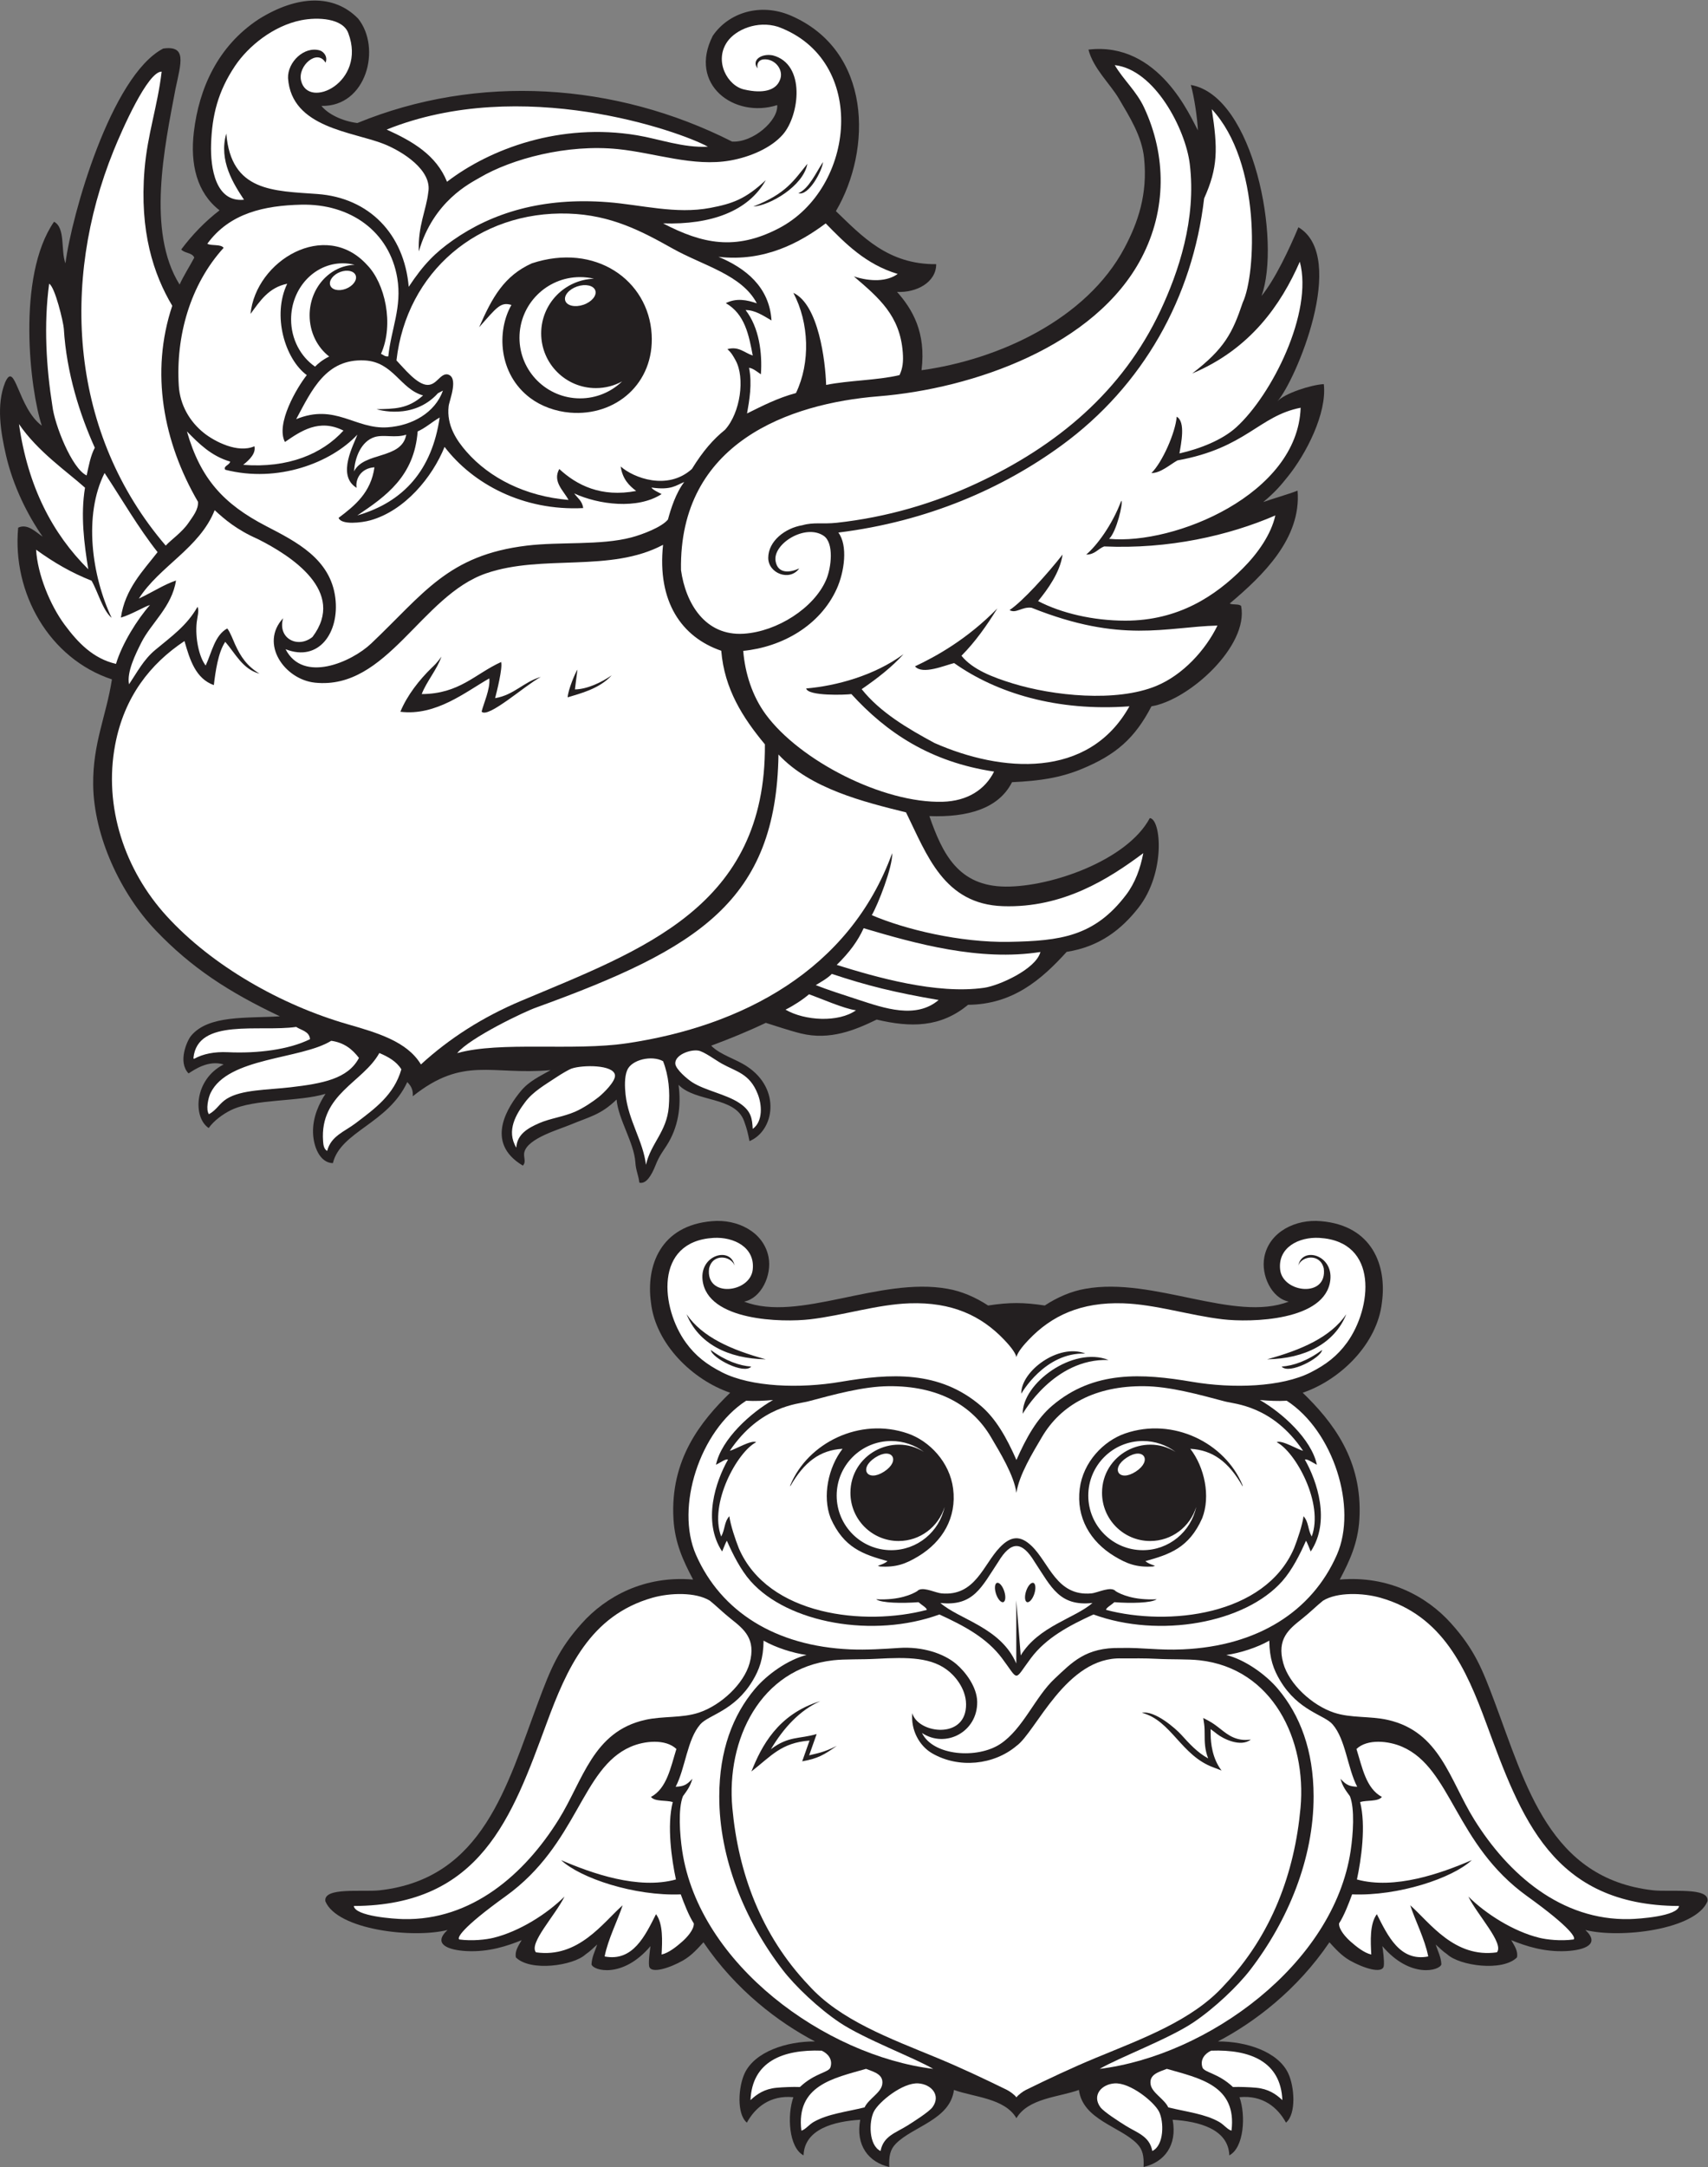 <?xml version="1.0" encoding="UTF-8" standalone="no"?>
<svg
   xmlns:dc="http://purl.org/dc/elements/1.1/"
   xmlns:cc="http://creativecommons.org/ns#"
   xmlns:rdf="http://www.w3.org/1999/02/22-rdf-syntax-ns#"
   xmlns:svg="http://www.w3.org/2000/svg"
   xmlns="http://www.w3.org/2000/svg"
   viewBox="0 0 752.053 953.6"
   height="953.6"
   width="752.053"
   xml:space="preserve"
   id="svg2"
   version="1.1"><rect x="0" y="0" width="752.053" height="953.6" fill="#808080" stroke="none"/><defs
     id="defs6" /><g
     transform="matrix(1.333,0,0,-1.333,0,953.6)"
     id="g10"><g
       transform="scale(0.1)"
       id="g12"><path
         id="path14"
         style="fill:#231f20;fill-opacity:1;fill-rule:evenodd;stroke:none"
         d="m 16.91,5891.21 c 33.227,76.08 41.734,-84.25 121.192,-142.74 -38.871,116.47 -84.54,492.74 40.394,673.27 38.43,-19.91 21.606,-95.09 37.699,-137.34 19.91,156.79 150.477,619.64 322.946,709.16 78.593,10.87 58.906,-46.41 40.621,-132.85 -36.028,-189.95 -96.164,-471.37 13.465,-646.33 14.414,31.36 32.535,59.03 48.476,88.86 -6.387,16.96 -32.461,14.22 -43.09,26.93 36.547,48.74 78.438,92.13 126.578,129.27 -75.55,58.49 -97.281,153.24 -84.898,258.23 16.957,143.87 78.77,283.29 213.535,372.28 129.332,81.03 250.082,83.61 329.182,2.37 77.81,-97.24 27.3,-291.61 -121.19,-288.16 21.27,-26.74 68.05,-50.14 118.5,-56.56 397.78,163.4 851.98,134.23 1237.76,-61.13 69.31,-4.31 153.37,69.56 149.18,120.38 -140.88,-45.22 -295.26,67.23 -212.76,228.91 52.95,77.27 157.2,108.7 255.84,67.34 270.01,-115.2 270.53,-442.57 150.81,-646.35 85.31,-81.76 171.62,-176.58 331.26,-175.05 0.07,-60.34 -65.81,-94.89 -129.27,-91.56 50.11,-56.57 96.58,-133.28 80.8,-258.54 253.65,34.87 544.95,167.42 670.56,403.96 44.28,83.33 76.86,176.98 64.64,296.24 -7.42,72.53 -47.55,135.49 -83.48,196.6 -28.55,48.53 -84.24,99.09 -100.34,161.58 233.64,27.66 338.15,-224.89 361.57,-266.62 -1.82,40.07 -12,110.25 -23.42,150 208.91,-36.66 298.49,-518.82 233.47,-696.69 45.1,55.45 92.34,155.94 121.92,226.9 164.9,-98.19 -10.34,-508.9 -69.68,-574.96 23.55,26.55 111.55,54.86 153.57,57.13 11.17,-96.64 -59.3,-231.81 -119.25,-305.79 -20.22,-24.96 -38.47,-48.43 -80.98,-83.65 24.8,9.12 82.78,25.69 113.54,37.7 13.08,-157.58 -114.72,-280.37 -224.15,-372.62 10.09,-5.17 30.23,-0.31 37.71,-8.08 25.74,-131.09 -170.67,-310.39 -296.24,-331.25 -54.94,-106.09 -118.11,-160.83 -231.6,-207.37 -69.18,-28.36 -136.4,-38.89 -228.92,-43.09 -44.36,-87.67 -147.11,-116.59 -272.98,-111.96 43.23,-124.35 95.58,-231.49 251.44,-232.74 151.62,-1.24 402.54,87.22 476.68,226.22 37.42,-3.44 53,-180.59 -37.71,-296.25 -55.02,-70.18 -127.16,-128.31 -236.99,-145.43 -83.65,-92.17 -178.05,-173.46 -325.76,-174.77 -90.6,-75.14 -189.36,-75.52 -301.73,-48.75 -70.21,-34.11 -153.95,-69.53 -250.46,-45.78 -38.85,9.55 -82.6,24.69 -115.8,35 -60.19,-28.73 -119.19,-52.57 -180.43,-75.4 30.82,-30.99 78.83,-42.47 117.99,-68.23 114.19,-75.09 90.15,-212.8 8.58,-246.86 -6.19,29.71 -7.33,36.67 -17.76,65.94 -29.38,82.46 -160.45,61.85 -216.54,119.88 9.4,-70.72 -0.5,-140.72 -40.4,-201.98 -11.42,-17.56 -24.03,-34.09 -35.01,-61.94 -13.94,-35.4 -31.49,-64.38 -54.04,-59.09 -3.47,27.08 -11.45,39.43 -13.22,66.92 -4.18,65 -56.59,142.42 -62.01,207.61 -52.44,-50.87 -88.99,-56.56 -153.5,-83.48 -38.23,-15.95 -137.96,-44.09 -150.81,-88.87 -5.1,-17.77 7.37,-32.96 -5.38,-45.78 -130.65,77.69 -45.28,199.01 -6.98,245.6 27.6,33.57 63.62,49.44 98.53,69.49 -195.95,-17.28 -286.77,47.65 -455.12,-86.18 1.07,16.43 -1.93,30.84 -18.24,46.76 -63.4,-137.26 -219.9,-162.43 -245.69,-267.59 -43.85,1.21 -64.15,55.75 -65.54,100.16 -1.67,53.61 22.32,100.68 41.31,128.75 -88.009,-26.98 -234.895,-15.89 -312.399,-53.86 -26.614,-13.04 -56.641,-35.07 -73.59,-59.09 -52.332,34.67 -49.125,159.47 49.355,209.9 -51.297,15.42 -97.816,-18.26 -115.808,-29.62 -36.114,37.08 -5.606,107.26 8.086,123.88 57.507,69.76 184.578,57.72 293.543,64.63 -171.231,81.09 -292.606,160.92 -409.344,282.78 -116.738,121.83 -205.582,312.02 -207.375,482.06 -1.445,136.94 43.047,225.86 61.937,347.4 -207.5,68.72 -329.816,285.68 -309.695,500.91 31.617,15.03 59.828,-16.39 80.793,-29.62 -49.234,70.44 -97.609,166.44 -121.188,269.31 -17.207,75.01 -32.539,165.9 -2.695,239.69 v 0" /><path
         id="path16"
         style="fill:#ffffff;fill-opacity:1;fill-rule:evenodd;stroke:none"
         d="m 609.387,5037.5 c 17.82,-62.97 37.398,-124.19 96.945,-145.42 5.309,44.15 14.25,108.65 37.711,142.81 32.695,-37.32 57.5,-90.7 113.105,-105.12 -41.507,25.56 -62.046,55.78 -80.793,96.96 -5.296,11.61 -16,40.48 -25.675,52.39 -41.344,-22.39 -51.032,-78.92 -71.278,-122.41 -21.984,27.98 -35.297,91.61 -29.617,142.72 2.09,18.86 8.75,38.47 2.692,51.18 -34.989,-62.24 -86.77,-98.34 -140.043,-142.74 -38.231,-31.84 -59.524,-73.51 -86.184,-113.11 -8.187,40.14 21.719,100.16 40.398,137.35 33.118,65.97 101.055,117.7 114.743,205.33 -41.821,-14.73 -69.286,-34.04 -122.817,-59.9 67.992,107.05 200.817,166.68 250.551,291.99 32.281,-29.74 72.238,-64.43 142.637,-95.39 109.222,-54.75 293.728,-173 180.428,-323.18 -49.268,-39.5 -116.413,-4.11 -96.936,61.94 -78.422,-84.4 4.906,-202.26 105.026,-212.75 238.93,-25.05 350.62,287.05 565.54,360.87 186.55,64.11 409.94,1.2 584.41,94.26 -19.93,-187.55 61.01,-304.85 192.21,-349.83 10.31,-125.7 70.54,-220.41 144.17,-308.92 3.93,-537.19 -405.71,-678.43 -804.98,-846.68 -127.84,-53.87 -237.36,-124.14 -331.25,-210.06 -45.99,76.56 -145.63,104.85 -243.67,133.21 -216.351,62.56 -445.065,190.77 -596.573,356.93 -137.543,150.83 -208.684,359.78 -169.664,565.54 29.886,157.63 115.648,266.91 228.914,342.03 z M 2499.93,6152.43 c -32.06,10.98 -66.89,18.54 -102.39,0.62 63.18,-36.34 76.23,-106.04 88.92,-172.97 -27.47,8.88 -45.86,31.5 -83.81,21.1 13.56,-11.81 19.89,-23.85 27.25,-37.26 31.32,-56.99 16.36,-171.74 -35,-228.92 -38.96,-31.44 -72.57,-69.64 -109.49,-129.49 -80.7,-72.6 -193.32,-29.03 -235.22,8.3 6.26,-41.98 27.94,-63.08 51.16,-80.79 -115.58,-21.98 -196.31,18.91 -253.97,72.49 -23.4,-41.82 15.15,-72.42 30.45,-102.11 -142.62,11.93 -260.95,72.58 -336.64,158.89 -31.71,36.17 -66.93,86.64 -59.25,150.82 2.27,19 35.72,98.21 -5.38,105.02 -23.52,1.04 -34.7,-35.65 -64.63,-35.01 -34.64,0.75 -78.14,55.69 -102.34,80.8 33.01,291.9 270.14,494.38 568.24,484.75 141.27,-4.57 242.27,-58.36 344.71,-115.8 100.04,-56.1 228.1,-85.95 277.39,-180.44 z m -748.68,-312.4 c 36.57,-27.49 83.94,-44.5 131.96,-48.48 150.52,-12.43 278.79,96.18 269.31,258.54 -10.45,178.83 -186.07,303.51 -395.88,234.31 -91.23,-41.26 -130.75,-111.92 -174,-211.09 58.26,66.03 71.12,84.69 106.67,73.74 -48.94,-85.51 -43.69,-227.57 61.94,-307.02 z M 738.656,6335.56 c -9.336,13.11 -39.144,5.74 -53.867,13.47 74.621,102.91 191.82,126.17 309.691,129.03 162.54,4.01 292.16,-88.52 317.79,-242.14 16.11,-96.45 -20.42,-168.6 -29.61,-258.54 -12.23,-1.44 -16.13,5.41 -24.24,8.08 44.25,98.41 12.87,233.72 -45.79,293.55 -138.61,152.6 -367.989,14.01 -385.107,-161.59 31.153,42.46 59.926,87.3 121.188,99.65 -50.383,-104.52 -7.5,-248.42 64.639,-301.64 -31.971,-40.13 -103.541,-160.7 -72.151,-220.77 52.711,36.16 112.981,78.01 193.341,37.66 -69.7,-76.68 -182.192,-124.78 -331.255,-113.12 22.422,17.8 42.492,38.86 37.153,61.36 -54.563,-24.13 -130.934,15.23 -166.778,43.75 -47.015,37.42 -79.195,92.52 -83.129,156.12 -10.078,162.86 37.184,333.13 148.125,455.13 z M 1425.39,4948.63 c -39.85,-38.84 -80.42,-89.84 -102.91,-144.54 118.25,-14.69 216.02,66.09 293.77,110.1 3.87,-34.39 -19.69,-84.98 -25.42,-109.78 21.81,-22.99 141.19,85.21 195.43,114.59 -57.06,-16.55 -87.81,-59.41 -150.81,-70.02 5.22,19.93 25.37,99.71 19.85,119.32 -86.44,-39.25 -137.24,-105.16 -262.23,-105.86 14.78,39.99 51.58,82.42 64.95,123.81 -14.31,-21.07 -25.08,-30.27 -32.63,-37.62 z m 449.74,-96.96 c 39.97,12.62 103.41,26.9 145.43,72.72 -32.31,-22.46 -80.68,-46.04 -121.5,-46.52 1.84,16.74 5.42,41.05 8.39,65.37 -5.96,-7.55 -31.2,-66.42 -32.32,-91.57 v 0" /><path
         id="path18"
         style="fill:#ffffff;fill-opacity:1;fill-rule:evenodd;stroke:none"
         d="m 1024.12,3723.28 c -69.015,-34.49 -172.905,-47.74 -272.003,-43.09 -43.894,2.06 -81.597,-5.62 -110.414,-21.55 -2.293,-0.49 -2.543,1.05 -2.695,2.69 13.262,132.87 219.644,84.94 339.332,102.34 17.234,-11.49 43.28,-14.18 45.78,-40.39 z m 1462.34,-296.25 c -2.26,32.31 -3.25,59.11 -46.12,86.63 -44,28.27 -110.58,39.99 -153.17,66.88 -15.96,10.08 -55.48,43.15 -56.55,61.94 -1.61,28.34 47.63,47.07 75.4,43.09 19.16,-2.74 57.9,-31.84 78.11,-43.09 48.14,-26.8 91.94,-32.49 118.49,-99.64 14.34,-34.83 18.22,-90.93 -16.16,-115.81 z m -296.24,223.53 c 19.04,-48.85 22.97,-100.7 18.86,-150.81 -6.78,-82.57 -59.04,-119.63 -75.41,-191.21 -9.22,77.92 -58,146.34 -67.33,231.61 -2.67,24.43 -4.05,58.56 5.39,80.79 14.89,35.06 81.61,49.97 118.49,29.62 z m -484.76,-285.47 c -34.28,56.55 0.11,111.54 29.63,150.82 26.07,34.69 65.48,56.78 104.41,82.67 15.01,9.98 39.71,24.56 49.1,27.74 35.86,12.15 137.58,13.23 142.73,-21.54 2.99,-20.26 -37.86,-59.96 -53.86,-72.71 -18.01,-14.36 -49.43,-35.96 -78.1,-48.48 -37.64,-16.42 -83,-22.11 -118.49,-37.7 -36.72,-16.12 -73.08,-36.34 -75.42,-80.8 z m -452.43,312.41 c 29.64,-12.56 56.71,-27.68 72.71,-53.87 -24.21,-84.58 -87.36,-129.46 -150.81,-177.74 -37.07,-28.21 -81.36,-41.91 -94.25,-91.57 -11.36,6.41 -12.62,20.81 -13.47,32.32 -11.52,155.68 132.33,193.8 185.82,290.86 z m -67.33,-16.16 c -36.23,-69.39 -120.89,-84.61 -226.22,-96.95 -76.05,-8.92 -161.199,-7.42 -210.05,-37.71 -25.028,-15.51 -32.715,-36.44 -59.254,-51.17 -10.93,14.7 -2.379,54 5.387,70.02 57.605,118.81 297.48,110.12 398.577,172.36 43.26,-6.11 70.19,-28.56 91.56,-56.55 v 0" /><path
         id="path20"
         style="fill:#ffffff;fill-opacity:1;fill-rule:evenodd;stroke:none"
         d="m 1075.29,6946.89 c 8.48,20.2 -6.99,36.96 -18.85,40.4 -51.69,15 -106.889,-38.6 -105.03,-91.57 11.485,-165.24 214.7,-176.26 317.69,-217.68 59.71,-24.02 159.16,-85.78 145.51,-159.35 -6.69,-58.85 -34.59,-110.87 -31.16,-194.99 48.35,166.82 170.09,225.34 200.83,243.46 105.43,62.19 288.77,111.64 457.82,94.26 121.86,-12.53 247.98,-59.08 370.01,-37.53 65.23,11.52 134.94,41.12 174,86.01 54.55,62.71 76.52,232.52 -33.6,261.12 -38.84,7.26 -71.54,-17.32 -49.89,-42.99 -4.19,15.37 4.17,28.16 18.85,29.64 38.45,4.06 70.34,-36.22 53.86,-70.03 -13.51,-32.3 -55.22,-43.51 -115.8,-29.63 -55.82,11.11 -102.65,94.12 -56.56,158.9 27.51,38.66 97.91,69.98 166.98,48.47 297.84,-109.12 257.05,-533.47 1.87,-665.67 -142.72,-73.94 -251.57,-51.04 -381.59,16.64 157.41,-5 281.71,39.66 339.32,142.74 -66.76,-62.32 -109.14,-77.47 -183.13,-91.57 -114.23,-21.77 -228.16,10.29 -339.33,18.86 -215.75,16.63 -381.86,-35.33 -510.81,-125.55 -57.59,-40.29 -96.82,-79.06 -146.2,-153.9 -14.89,173.64 -130.06,293.89 -301.72,306.37 -145.407,10.58 -285.094,7.26 -300.856,199.57 -25.949,-89.57 24.816,-167.48 58.476,-218.42 -93.343,-9.52 -111.324,103.32 -108.73,183.46 3.07,95.09 22.785,174.21 79.105,258.2 43.415,64.76 125.864,132.3 218.137,150.82 54.958,11.02 138.358,7 156.198,-43.09 60.67,-162.23 -133.28,-253.61 -156.198,-156.2 -11.539,49.04 53.808,106.22 80.798,59.25 z m 1591.6,-333.94 c -44.94,-54.98 -69.69,-98.58 -178.84,-141.06 54.39,3.17 165.47,67.3 178.84,141.06 z m 51.73,5.97 c -22.54,-33.34 -46.1,-87.86 -81.35,-102.92 33.64,-10.24 78.51,73.58 81.35,102.92 v 0" /><path
         id="path22"
         style="fill:#ffffff;fill-opacity:1;fill-rule:evenodd;stroke:none"
         d="m 978.336,5770.02 c 51.394,95.43 98.094,200.39 226.214,193.9 94.93,-4.81 117.76,-94.95 192.92,-115.54 -50.41,-45.47 -95.4,-44 -153.42,-45.52 0.3,-0.12 119.98,-38.65 202.76,52.98 5.36,2.73 10.71,5.7 16.28,8.43 -25.9,-72.77 -101.64,-115.81 -183.13,-121.18 -106.78,-7.04 -171.86,79.88 -301.624,26.93 z m 201.984,-317.79 c 95.22,63.67 188.06,129.73 199.29,277.39 27.36,12.13 47.49,31.51 72.71,45.78 -25.44,-172.95 -118.27,-278.51 -272,-323.17 v 0" /><path
         id="path24"
         style="fill:#ffffff;fill-opacity:1;fill-rule:evenodd;stroke:none"
         d="m 1169.55,5597.66 c 2.5,45.64 23.29,98.88 67.33,113.11 29.55,9.56 69.69,-3.89 105.02,8.08 -14.94,-82.92 -140.05,-55.65 -172.35,-121.19 v 0" /><path
         id="path26"
         style="fill:#ffffff;fill-opacity:1;fill-rule:evenodd;stroke:none"
         d="m 1510.14,3677.08 c 41.02,50.51 224.85,138.62 262.65,151.22 533.44,193.55 791.35,350.47 798.66,834.7 105.28,-113.28 282.91,-156.77 421.32,-191.05 68.96,-139.96 124.54,-303.32 320.47,-309.7 198.26,-6.45 349.49,90.2 463.22,175.05 -9.72,-50.82 -26.99,-98.32 -56.57,-137.35 -104.73,-138.16 -217.95,-152.43 -386.62,-155.47 -162.57,-2.92 -345.02,41.54 -453.61,88.15 20.47,34.55 69.68,160.5 67.33,204.67 -141.1,-387.91 -497.98,-571.44 -875.26,-627.5 -179.7,-26.69 -418.21,7.43 -561.59,-32.72 z m -232.87,3048.97 c 445.45,179.12 967.27,-5.02 1061.07,-56.55 -81.86,-4.27 -160.25,25.35 -234.3,37.71 -251.78,42.01 -484.17,-43.5 -627.48,-153.5 -35.5,88.38 -114.04,133.7 -199.29,172.34 z M 1177.96,5543.4 c -4.82,26.33 12.39,64.87 58.92,67.73 -11.81,-83.36 -64.18,-126.15 -118.5,-166.99 9.03,-24.23 76.7,-16 105.02,-8.07 113.9,31.87 204.73,142.4 245.08,242.39 93.33,-122 259.24,-211.89 457.82,-201.98 -2.69,23.33 -18.82,33.24 -29.62,48.46 80.17,-37.08 208.77,-53.98 288.71,-2.23 -9.16,5.04 -30.19,14.36 -33.61,21.6 65.91,-9.51 81.38,7.48 108.46,18.34 -28.28,-36.83 -44.88,-90.38 -53.86,-123.88 -19.86,-24.75 -83.06,-49.25 -121.18,-59.25 -101.74,-26.7 -234.74,-13.67 -344.73,-26.93 -261.16,-31.5 -340.39,-158.22 -514.36,-323.18 -64.41,-61.03 -224.78,-132.23 -282.786,-18.85 110.556,-43.55 178.526,56.18 164.286,169.67 -16.19,128.95 -129.305,185.32 -228.919,237 -139.527,72.37 -216.636,155.89 -261.23,312.39 39.957,-40.84 80.316,-81.28 142.738,-99.64 -1.699,-11.79 -23.695,-14.57 -16.156,-26.94 173.27,-44.42 349.437,22.77 436.277,115.81 -9.8,-29.68 -70.35,-134.46 -2.36,-175.45 z m 1195.39,762.54 c 152.69,-17.6 270.05,47.71 354.09,110.37 64.27,-65.82 132.18,-135.2 237.77,-166.87 -34.96,-25.59 -89.91,-26.04 -144.8,-8.14 83.83,-71.57 152.3,-129.9 161.58,-250.45 2.4,-31.21 -0.19,-53.29 -10.77,-75.42 -74.13,-17.42 -166.06,-17.05 -242.38,-32.31 -2.36,77.64 -24.73,265.33 -108.2,303.84 52.37,-99.3 56.66,-230.42 8.56,-330.76 -60.28,-16.03 -110.51,-42.11 -161.59,-67.33 7.59,42.43 17.44,98.12 6.61,150.62 12.48,-0.99 26.47,-12.8 39.17,-21.36 5.01,70.6 -5.86,154.64 -50.59,212.06 30.66,0.14 57.08,-17.64 85.6,-34.31 -6.94,110.72 -85.69,172.79 -175.05,210.06 z m 395.88,-910.26 c 296.34,36.66 544.87,147.15 737.92,288.15 268.63,196.27 432.09,487.67 470.27,814.83 45.83,102.09 45.56,163.53 25.26,294.72 163.6,-175.49 146.94,-544.18 102.32,-638.25 -33.82,-100.74 -60.56,-152.74 -166.97,-234.31 192.89,80.94 293.69,227.98 355.49,368.95 44.75,-167.94 -92.97,-440.54 -210.06,-546.68 -46.08,-41.8 -119.54,-70.87 -187.51,-86.19 5.16,32.48 21.21,104.31 -9.09,121.2 -4.17,-52.6 -47.82,-151.19 -83.48,-185.83 29.18,-1.13 62.03,28.29 85.78,41.52 227.77,41.14 268.51,146.99 407.05,173.92 -9.42,-285.6 -416.56,-453.31 -632.67,-432.76 24.42,22.57 47.69,121.1 40.2,125.75 -30.71,-81.81 -81.92,-149.2 -115.81,-177.74 28.86,-0.12 38.5,18.96 59.25,26.93 212.66,-9.5 411.62,35.74 565.55,102.34 -14.04,-62.61 -57.68,-125.01 -107.73,-175.05 -89.79,-89.79 -211.13,-172.36 -387.79,-172.36 -106.75,0.01 -211.55,24.75 -288.16,64.64 31.09,37.88 72.47,94.44 80.79,153.5 -50.72,-64.72 -133.02,-155.6 -175.05,-183.12 20.67,-12.9 40.89,11.69 72.65,7.58 297.37,-118.88 442.33,-63.26 614.08,-58.76 -39.56,-81.25 -114.32,-163 -201.98,-199.28 -132.39,-54.81 -341.4,-32.65 -473.98,8.08 -65.84,20.22 -132.89,45.78 -169.67,91.56 45.66,45.91 83.5,99.64 118.5,156.2 -100.78,-102.9 -203.75,-159.06 -272,-191.21 24.49,-28.91 98.1,3.22 129.26,10.78 139.89,-98.98 339.67,-160.43 579.03,-142.74 -135.27,-242 -423.62,-218.18 -643.66,-121.18 -89.29,48.05 -179.82,101.39 -240.75,177.83 54.04,37.15 100.54,73.82 138.42,115.7 -97.29,-71.55 -223.39,-105 -321.68,-113.43 5.7,-25.74 129.83,-21.3 149.31,-18.53 115.62,-126.76 260.45,-224.3 471.31,-255.84 -29.95,-59.94 -88.36,-97.32 -169.67,-99.64 -196.27,-5.59 -471.83,135.3 -584.41,288.16 -44.75,60.76 -68.56,136.34 -74.56,209.95 127.84,12.63 253.66,82.96 308.86,204.78 25.31,55.89 37.55,143.03 5.38,185.83 z m 912.96,1543.13 c 132.38,-14.94 233.68,-211.78 247.76,-325.86 22.6,-182.81 -37.7,-358.77 -96.94,-484.76 -125.26,-266.34 -341.29,-446.74 -608.65,-570.93 -139.73,-64.9 -292.84,-110.85 -460.51,-129.27 -46.06,-5.06 -76.5,2.61 -113.11,-8.07 -57.91,-9.46 -112.99,-52.81 -113.11,-107.73 -0.11,-51.18 70.7,-78.74 102.33,-35.01 -29.89,-13.75 -70.62,-19.13 -78.09,24.24 -9.83,57.1 98.36,124.47 158.89,83.49 34.55,-23.41 25.62,-104.66 8.08,-145.43 -39.89,-92.73 -161.5,-170.64 -272,-177.75 -128.14,-8.23 -192.26,101.2 -207.37,210.07 -7.17,421.53 358.91,550.09 651.73,573.63 312.8,25.07 717.37,165.61 869.86,457.81 82.27,157.62 82.39,336.29 8.08,495.53 -25.25,54.11 -67.85,90.98 -96.95,140.04 z M 533.977,6917.27 c -13.68,-115.77 -46.743,-205.36 -56.555,-323.17 -17,-204.26 29.691,-345.86 91.566,-449.75 -73.558,-219.89 -29.371,-450.8 84.95,-647.05 2.046,-25.35 -16.75,-48.28 -31.09,-69.31 -21.715,-31.84 -57.012,-55.43 -75.403,-75.4 -315.847,368.43 -348.234,868.88 -172.355,1303.44 28.363,70.11 113.207,262.47 158.887,261.24 z m -371.641,-700.2 c 19.48,-10.08 47.277,-128.18 48.477,-148.12 8.835,-147.25 53.496,-285.18 102.335,-393.19 -13.734,-25.77 -19.933,-59.06 -26.933,-91.56 -49.277,22.87 -106.047,168.43 -113.106,228.91 -20.222,126.93 -29.062,269.25 -10.773,403.96 z m -43.098,-877.95 c 59.532,-42.98 116.703,-76.08 183.129,-102.33 20.602,-35.07 36.254,-97.09 66.328,-122.66 -65.566,138.75 -93.441,338.9 -23.23,478.14 57.855,-87.57 110.867,-179.98 175.055,-261.23 -47.438,-61.19 -107.493,-121.17 -121.196,-216.09 35.012,10.06 78.645,36.89 96.074,41.53 -42.035,-47.39 -92.394,-128.05 -112.234,-194.39 -75.98,17.57 -125.973,70.36 -169.664,129.27 -48.246,65.08 -89.582,166.78 -94.262,247.76 z M 62.691,5753.86 C 124.402,5663.23 220.281,5597.9 280.824,5543.8 265.691,5452.96 278.02,5358.12 291.602,5274.49 173.129,5392.11 92.141,5547.21 62.691,5753.86 Z M 2852.73,4089.54 c 172.11,-51.13 383.55,-109.91 583.95,-78.5 -14.56,-56.45 -136.54,-111.04 -185.38,-118.11 -158.06,-22.84 -359.82,35.59 -487.45,75.41 42.65,42.03 69.84,79.16 88.88,121.2 z m -158.15,-187.88 c 12.75,7.91 38.24,21.47 53.11,37.06 116.46,-38.85 208.46,-61.57 352.8,-86.18 -75.37,-63.97 -180.67,-26.7 -264.64,0.65 -53.48,17.42 -102.01,33.02 -141.27,48.47 z m -99.89,-81.02 c 26.77,13.38 56.88,32.91 77.6,50.75 36.73,-12.76 116.11,-47.97 155.19,-52.8 -57.29,-40.91 -169.13,-35 -232.79,2.05 v 0" /><path
         id="path28"
         style="fill:#ffffff;fill-opacity:1;fill-rule:evenodd;stroke:none"
         d="m 1906.45,6208.12 c 27.37,9.37 54.21,3.43 59.92,-13.26 5.72,-16.7 -11.85,-37.83 -39.22,-47.2 -27.38,-9.37 -54.22,-3.44 -59.93,13.25 -5.71,16.7 11.85,37.84 39.23,47.21 z m -782.39,47.89 c 23.35,8.67 46.25,3.18 51.12,-12.25 4.87,-15.44 -10.11,-34.97 -33.46,-43.63 -23.35,-8.67 -46.25,-3.18 -51.12,12.25 -4.87,15.44 10.12,34.98 33.46,43.63 v 0" /><path
         id="path30"
         style="fill:#ffffff;fill-opacity:1;fill-rule:evenodd;stroke:none"
         d="m 1132.29,6284.55 c 13.47,0 26.59,-1.7 39.17,-4.91 -82.61,-3.04 -148.74,-76.58 -148.74,-166.85 0,-56.07 25.52,-105.69 64.66,-135.97 -21.22,-10.28 -36.45,-22.86 -46.71,-33.41 -47.565,32.84 -79.123,90.5 -79.123,156.13 0,102.16 76.463,185.01 170.743,185.01 z m 783.8,-45.56 c 15.8,0 31.18,-1.84 45.93,-5.31 -96.86,-3.29 -174.39,-82.86 -174.39,-180.51 0,-99.75 80.89,-180.63 180.64,-180.63 31.39,0 60.91,8.01 86.63,22.09 -35.99,-34.65 -84.92,-55.97 -138.81,-55.97 -110.53,0 -200.17,89.64 -200.17,200.17 0,110.53 89.64,200.16 200.17,200.16 v 0" /><path
         id="path32"
         style="fill:#231f20;fill-opacity:1;fill-rule:evenodd;stroke:none"
         d="m 2289.44,1939.2 c -32.55,61.59 -60.09,120.29 -64.8,199.2 -11.73,196.88 90.41,323.74 187.2,417.6 -124.38,42.45 -246.32,161.02 -261.59,297.59 -16.93,121.42 31.29,254.56 201.59,268.81 82.48,7.59 170.35,-34.31 186.75,-118.38 11.68,-59.89 -23.86,-135.91 -80.54,-147.2 179.71,-69.55 447.09,82.62 671.4,42.38 46.93,-7.79 94.1,-28.71 134.4,-55.21 71.45,10.74 115.74,10.74 187.2,0 40.29,26.5 87.47,47.42 134.39,55.21 224.32,40.24 491.69,-111.93 671.41,-42.38 -56.68,11.29 -92.22,87.31 -80.54,147.2 16.39,84.07 104.26,125.97 186.75,118.38 170.29,-14.25 218.51,-147.39 201.59,-268.81 -15.29,-136.57 -137.22,-255.14 -261.59,-297.59 96.78,-93.86 198.92,-220.72 187.19,-417.6 -4.7,-78.91 -32.25,-137.61 -64.8,-199.2 161.03,13.94 287.74,-55.68 367.19,-144 78.17,-86.9 103.65,-151.57 144.01,-259.2 104.2,-277.85 182.62,-583.551 522.99,-622.465 58.11,-6.648 188.3,11.57 180.46,-36.472 -39.36,-94.192 -288.64,-123.333 -403.46,-94.661 50.48,-46.906 -2.21,-66.379 -62.39,-69.609 -73.82,-3.945 -136.07,17.156 -182.4,36.008 10.57,-18.637 23.21,-35.821 18.94,-56.977 -48.28,-47.906 -189.88,-27.156 -229.86,9.785 -18.18,12.539 -24.32,20.579 -38.67,32.786 7.51,-22.957 17.5,-40.657 18.79,-65.301 -4.49,-20.84 -102.91,-48.703 -194.9,60.078 1.88,-13.32 7.01,-48.481 4.66,-66.035 -5.12,-27.082 -68.65,-5.957 -111.76,18.465 -29.05,16.457 -50.3,41.308 -67.77,60.183 C 4284.72,584.18 4142.9,477.051 4022.9,414.473 c 93.94,0.547 198.49,-33.743 232.15,-104.871 21,-44.375 27.25,-134.289 -7.2,-163.204 -27.45,50.184 -76.5,91.454 -153.6,84 21.1,-59.136 15.37,-166.335 -33.6,-192 C 4057.56,125.93 3958.69,150.664 3873.44,155.996 3889.32,71.055 3845.6,15.652 3777.44,0 c 1.54,35.977 -2.69,57.52 -21.59,76.797 -55.99,57.117 -179.37,79.219 -192,177.598 -66.08,-24.114 -167.25,-26.817 -206.4,-93.282 -39.16,66.465 -140.32,69.168 -206.4,93.282 -12.62,-98.379 -136.01,-120.481 -192,-177.598 C 2940.16,57.52 2935.92,35.977 2937.45,0 c -68.14,15.652 -111.87,71.055 -95.99,155.996 -85.26,-5.332 -184.12,-30.066 -187.22,-117.598 -48.97,25.664 -54.69,132.864 -33.59,192 -77.1,7.454 -126.16,-33.816 -153.6,-84 -34.46,28.915 -28.2,118.829 -7.2,163.204 33.66,71.128 138.21,105.418 232.14,104.871 -120,62.578 -261.81,169.707 -368.38,327.312 -17.47,-18.875 -38.71,-43.726 -67.77,-60.183 -43.11,-24.422 -106.64,-45.547 -111.76,-18.465 -2.36,17.554 2.78,52.715 4.65,66.035 -91.98,-108.781 -190.41,-80.918 -194.88,-60.078 1.28,24.644 11.27,42.344 18.79,65.301 -14.36,-12.207 -20.51,-20.247 -38.68,-32.786 -39.98,-36.941 -181.58,-57.691 -229.86,-9.785 -4.26,21.156 8.37,38.34 18.94,56.977 -46.32,-18.852 -108.58,-39.953 -182.39,-36.008 -60.19,3.23 -112.88,22.703 -62.4,69.609 -114.81,-28.672 -364.11,0.469 -403.46,94.661 -7.84,48.042 122.35,29.824 180.46,36.472 340.38,38.914 418.8,344.615 523,622.465 40.36,107.63 65.83,172.3 143.99,259.2 79.46,88.32 206.18,157.94 367.2,144 v 0" /><path
         id="path34"
         style="fill:#ffffff;fill-opacity:1;fill-rule:evenodd;stroke:none"
         d="m 2342.23,2966.4 c 12.01,51.19 73.15,41.33 84.01,9.6 -11.97,63.48 -115.13,35.77 -105.6,-48 15.4,-135.58 263.21,-140.39 355.2,-129.6 110.66,12.98 221.39,49.2 328.81,52.8 139.94,4.69 236.59,-40.97 312,-120 13.06,-13.69 36.6,-39.43 40.8,-57.61 4.2,18.18 27.75,43.92 40.8,57.61 75.41,79.03 172.06,124.69 312,120 107.42,-3.6 218.15,-39.82 328.8,-52.8 92,-10.79 339.81,-5.98 355.2,129.6 9.53,83.77 -93.62,111.48 -105.6,48 10.87,31.73 71.99,41.59 84.01,-9.6 12.55,-97.85 -134.79,-81.27 -144.02,-4.8 -8.92,74.09 62.05,109.59 129.61,105.6 197.47,-11.65 173.23,-232.38 91.2,-345.6 -32.15,-44.37 -69.55,-72.81 -120.01,-98.41 -96.1,-48.75 -257.21,-53.92 -391.19,-31.19 -164.54,27.91 -325.25,38.57 -463.2,-79.21 -49.26,-42.05 -84.67,-103.87 -117.6,-178.84 -32.94,74.97 -68.34,136.79 -117.59,178.84 -137.97,117.78 -298.67,107.12 -463.22,79.21 -133.98,-22.73 -295.09,-17.56 -391.19,31.19 -50.46,25.6 -87.86,54.04 -120.01,98.41 -82.03,113.22 -106.28,333.95 91.2,345.6 67.56,3.99 138.54,-31.51 129.61,-105.6 -9.23,-76.47 -156.56,-93.05 -144.02,4.8 z m 1319.36,-302.28 c -179.97,6.25 -283.08,-176.99 -283.29,-177.51 -2.25,99.65 165.51,224.29 283.29,177.51 z m -76.53,21.22 c -134.45,4.67 -211.5,-132.23 -211.64,-132.61 -1.69,74.44 123.64,167.55 211.64,132.61 z m 600.39,-18.94 c 112.54,30.74 209.88,72.79 261.59,148.8 -38.77,-96.44 -136.31,-146.88 -261.59,-148.8 z m 47.99,-24 c 38.38,2.63 85.07,18.58 133.52,54.77 -2.44,-25.69 -109.26,-82.46 -133.52,-54.77 z m -1703.99,24 c -112.55,30.74 -209.89,72.79 -261.6,148.8 38.77,-96.44 136.31,-146.88 261.6,-148.8 z m -48,-24 c -38.39,2.63 -85.06,18.58 -133.52,54.77 2.44,-25.69 109.27,-82.46 133.52,-54.77 v 0" /><path
         id="path36"
         style="fill:#ffffff;fill-opacity:1;fill-rule:evenodd;stroke:none"
         d="m 2553.44,2532 c -72.72,-41.39 -170.46,-128.76 -188.46,-213.85 16.22,8.35 32.62,20.42 39.66,17.05 -40.42,-71.7 -85.31,-203.3 -19.28,-303.36 4.87,10.84 10.98,28.95 15.66,35.48 20.1,-45.5 45.65,-96.27 78.03,-132.93 123.13,-139.45 406.39,-189.79 624,-110.4 80.99,-37.1 156.2,-77.03 206.4,-143.99 57.93,-77.27 38.07,-77.27 95.99,0 50.2,66.96 125.41,106.89 206.42,143.99 217.6,-79.39 500.85,-29.05 623.99,110.4 32.37,36.66 57.92,87.43 78.02,132.93 4.68,-6.53 10.8,-24.64 15.66,-35.48 66.03,100.06 21.15,231.66 -19.28,303.36 7.05,3.37 23.44,-8.7 39.66,-17.05 -18.01,85.09 -115.73,172.46 -188.46,213.85 31.18,-2.68 59.12,-4.07 88.8,-2.4 153.47,-99.14 234.65,-351.82 165.6,-508.8 -82.54,-187.65 -262.94,-301.19 -508.81,-312 -81.34,-3.59 -133.4,6.43 -205.75,4.64 -115.46,2.35 -159.88,-47.6 -217.79,-101.59 -64.07,-59.72 -104.09,-165.3 -178.85,-215.05 -75.85,-50.51 -222.45,-39.92 -259.2,35.99 77.96,-51.86 184.02,3.34 182.4,103.21 -0.79,48.94 -39.12,99.23 -69.6,124.8 -41.5,34.81 -111.3,57.9 -188.95,52.7 -47.58,-3.19 -106.89,-7.1 -161.45,-4.7 -245.87,10.81 -426.27,124.35 -508.8,312 -69.06,156.98 12.12,409.66 165.59,508.8 29.68,-1.67 57.63,-0.28 88.8,2.4 z M 5546.24,861.602 c -419.35,1.738 -522.24,292.608 -636.55,602.178 -66.67,180.56 -143.58,356.82 -349.83,415.42 -57.95,16.46 -142.76,19.24 -189.61,-9.6 -18.84,-14.83 -43.44,-39.26 -69.6,-60 -43.08,-34.15 -83.99,-66.14 -61.86,-146.21 19.08,-69 94.96,-139.22 167.46,-163.39 56.02,-18.68 118.86,-10.77 177.59,-24 172.87,-38.93 204.31,-198.21 285.6,-328.8 112.64,-180.93 287.7,-334.075 513.62,-328.802 30.53,0.704 158.54,9.192 163.18,43.204 z M 5197.73,751.105 c 8.15,4.723 -5.95,36.864 -153.36,142.926 -238.8,171.839 -248.88,421.869 -412.51,493.169 -45.38,19.77 -115.24,26.92 -151.21,-7.2 19.21,-61.59 31.52,-130.09 84,-158.4 -13.39,-16.22 -49.29,-9.91 -71.99,-16.8 20.02,-77.82 3.47,-190.89 -10.51,-255.609 124.39,-34.406 278.35,20.223 379.33,63.849 -63.66,-59.661 -242.52,-119.173 -395.24,-113.04 -10.76,-29.375 -26.29,-70.039 -43.18,-96.008 -0.87,-20.73 23.28,-46.707 38.4,-60 18.36,-16.148 44.47,-37.422 68.08,-42.578 -2.24,42.949 -5.58,101.125 18.4,133.195 36.01,-71.179 76.23,-157.546 169.75,-139.582 -10.8,56.45 -44.06,121.059 -59.44,168.965 65.22,-57.82 146.15,-175.308 286.29,-155.32 24.51,29.512 -63.77,121.848 -94.29,184.121 57.74,-57.434 148.9,-115.066 234.09,-136.074 25.3,-6.239 71.22,-11.336 113.39,-5.614 z M 1168.65,861.602 c 419.35,1.738 522.25,292.608 636.55,602.178 66.68,180.56 143.57,356.82 349.84,415.42 57.94,16.46 142.76,19.24 189.6,-9.6 18.84,-14.83 43.44,-39.26 69.6,-60 43.09,-34.15 83.99,-66.14 61.86,-146.21 -19.08,-69 -94.95,-139.22 -167.46,-163.39 -56.02,-18.68 -118.86,-10.77 -177.59,-24 -172.87,-38.93 -204.31,-198.21 -285.6,-328.8 -112.64,-180.93 -287.7,-334.075 -513.61,-328.802 -30.55,0.704 -158.55,9.192 -163.19,43.204 z m 348.51,-110.497 c -8.15,4.723 5.95,36.864 153.37,142.926 238.79,171.839 248.87,421.869 412.51,493.169 45.38,19.77 115.23,26.92 151.2,-7.2 -19.2,-61.59 -31.51,-130.09 -83.99,-158.4 13.38,-16.22 49.28,-9.91 71.98,-16.8 -20.01,-77.82 -3.46,-190.89 10.51,-255.609 -124.4,-34.406 -278.35,20.223 -379.33,63.849 63.66,-59.661 242.52,-119.173 395.24,-113.04 10.77,-29.375 26.29,-70.039 43.19,-96.008 0.86,-20.73 -23.29,-46.707 -38.4,-60 -18.37,-16.148 -44.48,-37.422 -68.09,-42.578 2.23,42.949 5.59,101.125 -18.4,133.195 -36,-71.179 -76.23,-157.546 -169.74,-139.582 10.79,56.45 44.04,121.059 59.43,168.965 -65.22,-57.82 -146.15,-175.308 -286.29,-155.32 -24.51,29.512 63.78,121.848 94.29,184.121 -57.74,-57.434 -148.9,-115.066 -234.09,-136.074 -25.3,-6.239 -71.21,-11.336 -113.39,-5.614 z m 714.68,504.095 c 32.35,62.14 37.93,156.73 81.6,206.4 27.57,31.35 112.79,43.81 172.81,144 21.61,36.07 35.36,72.29 35.99,132 39.24,-22.54 96.81,-41.16 142.03,-47.33 -61.5,-15.5 -129.96,-63.72 -170.8,-112.22 -72.8,-86.5 -117.35,-202.5 -117.63,-354.06 -0.36,-205.55 84.33,-410.396 209.16,-572.955 41.52,-54.082 118.6,-127.383 188.84,-174.355 80.4,-53.758 246.55,-116.336 308.68,-152.782 -356.26,43.954 -772.94,344.579 -829.08,720.092 -8.05,53.89 -14.05,138.28 2.4,180 13.64,19.15 23.65,30.9 31.21,57.61 -19.44,-21.24 -29.45,-24.96 -55.21,-26.4 z m 2251.22,0 c -32.36,62.14 -37.94,156.73 -81.6,206.4 -27.58,31.35 -112.8,43.81 -172.82,144 -21.6,36.07 -35.36,72.29 -36,132 -39.23,-22.54 -96.8,-41.16 -142.01,-47.33 61.49,-15.5 129.96,-63.72 170.8,-112.22 72.8,-86.5 117.34,-202.5 117.62,-354.06 0.36,-205.55 -84.33,-410.396 -209.16,-572.955 -41.52,-54.082 -118.6,-127.383 -188.84,-174.355 -80.4,-53.758 -246.55,-116.336 -308.67,-152.782 356.25,43.954 772.93,344.579 829.08,720.092 8.04,53.89 14.04,138.28 -2.41,180 -13.64,19.15 -23.65,30.9 -31.2,57.61 19.44,-21.24 29.45,-24.96 55.21,-26.4 v 0" /><path
         id="path38"
         style="fill:#ffffff;fill-opacity:1;fill-rule:evenodd;stroke:none"
         d="m 2479.04,220.801 c 5.31,126.875 105.87,167.961 235.2,163.191 19.98,-9.019 37.48,-28.699 28.8,-55.191 -5.61,-17.153 -51.68,-18.379 -100.8,-64.809 -21.75,0.981 -55.9,-0.445 -76.79,-2.39 -39.93,-3.719 -64.82,-20.555 -86.41,-40.801 z m 1756.81,0 c -5.3,126.875 -105.86,167.961 -235.21,163.191 -19.98,-9.019 -37.46,-28.699 -28.78,-55.191 5.6,-17.153 51.66,-18.379 100.8,-64.809 21.74,0.981 55.89,-0.445 76.78,-2.39 39.94,-3.719 64.83,-20.555 86.41,-40.801 z M 3806.25,52.793 c 39.6,18.762 38.73,97.449 22.15,130.09 -16.45,32.371 -95.5,96.629 -146.94,93.113 -43.41,-2.961 -75.1,-39.558 -46.89,-78.391 11.48,-15.796 63.87,-48.843 82.88,-60.808 38.34,-24.141 79.7,-34.5 88.8,-84.004 z M 4067.85,120 c 18.33,149.504 -105.89,172.98 -213.61,203.992 -28.68,-10.789 -59.03,-19.109 -53.4,-51.875 4.75,-27.676 44.57,-46.844 58.21,-75.32 61.22,-15.117 120.76,-21.199 168,-47.996 15.78,-8.957 27.72,-25.571 40.8,-28.801 z M 2908.65,52.793 c -39.6,18.762 -38.74,97.449 -22.15,130.09 16.44,32.371 95.49,96.629 146.95,93.113 43.41,-2.961 75.09,-39.558 46.87,-78.391 -11.47,-15.796 -63.86,-48.843 -82.87,-60.808 -38.34,-24.141 -79.7,-34.5 -88.8,-84.004 z M 2647.05,120 c -18.34,149.504 105.88,172.98 213.6,203.992 28.7,-10.789 59.03,-19.109 53.4,-51.875 -4.74,-27.676 -44.57,-46.844 -58.2,-75.32 -61.23,-15.117 -120.77,-21.199 -168.01,-47.996 -15.78,-8.957 -27.71,-25.571 -40.79,-28.801 v 0" /><path
         id="path40"
         style="fill:#ffffff;fill-opacity:1;fill-rule:evenodd;stroke:none"
         d="m 2943.86,2396.66 c 40.57,0 78,-13.42 108.11,-36.05 -104.59,65.12 -242.89,-9.56 -242.89,-135.07 0,-87.81 71.21,-159.01 159.01,-159.01 71.57,0 132.11,47.31 152.04,112.36 -17.29,-81.49 -89.65,-142.64 -176.27,-142.64 -99.5,0 -180.21,80.69 -180.21,180.21 0,99.5 80.71,180.2 180.21,180.2 z m 831.11,0 c 40.56,0 77.99,-13.42 108.12,-36.05 -104.66,65.12 -242.89,-9.59 -242.89,-135.07 0,-87.81 71.19,-159.01 159,-159.01 71.56,0 132.1,47.31 152.04,112.36 -17.29,-81.49 -89.65,-142.64 -176.27,-142.64 -99.51,0 -180.2,80.69 -180.2,180.21 0,99.5 80.69,180.2 180.2,180.2 v 0" /><path
         id="path42"
         style="fill:#ffffff;fill-opacity:1;fill-rule:evenodd;stroke:none"
         d="m 3721.82,2341.86 c 55.54,36.29 85.61,-9.72 30.06,-46.01 -55.55,-36.29 -85.61,9.72 -30.06,46.01 z m -831.11,0 c 55.54,36.29 85.62,-9.71 30.06,-46.01 -55.54,-36.29 -85.6,9.72 -30.06,46.01 v 0" /><path
         id="path44"
         style="fill:#ffffff;fill-opacity:1;fill-rule:evenodd;stroke:none"
         d="m 3013.52,1498.1 c -5.38,-54.83 22.52,-107.64 65.53,-132.5 88.25,-51.02 203.96,-38.28 278.4,24.39 64.66,45.91 163.94,295.55 348.11,288.95 38.75,0 76.26,0.76 115.08,-1.34 49.41,-2.68 102.35,-0.44 141.61,-4.81 241.94,-26.84 354.12,-263.07 333.6,-487.19 C 4276.36,972.285 4201.42,765.789 4043.84,600 3939.81,484.063 3773.78,424.055 3619.05,360 c -76.89,-31.836 -155.78,-68.977 -230.4,-105.605 -8.95,-4.383 -24.99,-15.989 -31.2,-24.461 -6.21,8.472 -22.25,20.078 -31.2,24.461 -74.63,36.628 -153.52,73.769 -230.4,105.605 -154.72,64.055 -320.77,124.063 -424.8,240 -157.58,165.789 -232.52,372.285 -252.01,585.6 -20.52,224.12 91.66,460.35 333.6,487.19 39.26,4.37 92.22,2.13 141.61,4.81 106.13,5.75 185.52,5.68 242.4,-43.21 27.04,-23.24 62.54,-70.66 52.8,-127.19 -16.35,-94.97 -158.73,-72.4 -175.93,-9.1 z m -515.71,894.64 c -16.24,8.48 -70.29,-24.61 -87.24,-28.46 100.61,149.27 225.64,154.36 257.91,162.92 86.54,22.94 181.83,49.51 266.4,50.4 162.5,1.72 275.94,-61.63 338.4,-168 29.83,-50.78 75.63,-124.83 84.17,-184.13 8.53,59.3 54.34,133.35 84.16,184.13 62.46,106.37 175.91,169.72 338.4,168 84.57,-0.89 179.87,-27.46 266.4,-50.4 32.27,-8.56 157.3,-13.65 257.91,-162.92 -16.96,3.85 -71,36.94 -87.23,28.46 61.59,-31.24 156.7,-202.11 115.64,-311.47 -13.33,24.01 -9.21,46.98 -26.91,67.12 -4.08,-30.2 -19.95,-77.05 -31.42,-105.99 -96.26,-222.94 -415.75,-257.5 -620.99,-203.24 0.63,7.44 16.43,15.32 27.4,25.38 54.53,-4.11 122.25,-2.93 139.94,9.64 -75.91,-3.8 -118.95,16.54 -135.15,26.45 -15.57,18.43 -58.98,-5.03 -80.8,-7.04 -114.67,-10.48 -139.19,101.11 -197.32,156.73 -37.75,36.13 -68.78,32.6 -104.62,-4.54 -54.94,-56.91 -81.13,-162.39 -192.77,-152.19 -19,1.74 -54.39,19.78 -73.49,12.21 l -0.01,0.01 -0.03,-0.02 c -2.69,-1.07 -5.08,-2.65 -7.03,-4.88 -15.84,-9.8 -58.97,-30.57 -135.61,-26.73 17.71,-12.59 85.57,-13.75 140.14,-9.62 10.99,-10.07 26.79,-17.96 27.42,-25.4 -205.24,-54.26 -524.72,-19.7 -620.99,203.24 -11.47,28.94 -27.34,75.79 -31.42,105.99 -17.7,-20.14 -13.59,-43.11 -26.92,-67.12 -41.04,109.36 54.06,280.23 115.66,311.47 z m 1183.17,-376.4 c -79.84,48.38 -126.51,127.54 -114.45,222.78 11.16,88.13 78.55,157.84 149.93,182.45 158.34,54.59 329.97,-31 387.6,-170.18 0.56,-1.53 0.69,-3 0.48,-4.41 -45.76,80.68 -98.75,119.95 -172.73,123.89 46.93,-60.76 67.55,-156.48 39.32,-228.96 -43.61,-98.24 -107.36,-119.39 -187.95,-141.93 8.56,-6.84 19.79,-11.61 31.89,-15.01 -2.09,-0.89 -4.18,-1.76 -6.26,-2.57 -54.16,-3.46 -86.35,8.8 -127.83,33.94 z m -647.06,0 c 79.83,48.38 126.5,127.54 114.45,222.78 -11.15,88.13 -78.55,157.84 -149.94,182.45 -158.34,54.59 -329.97,-31 -387.61,-170.18 -0.55,-1.53 -0.68,-3 -0.47,-4.41 45.76,80.68 98.75,119.95 172.74,123.89 -46.94,-60.76 -67.56,-156.48 -39.32,-228.96 43.6,-98.24 107.36,-119.39 187.95,-141.93 -8.56,-6.84 -19.79,-11.61 -31.9,-15.01 2.09,-0.89 4.18,-1.76 6.27,-2.57 54.16,-3.46 86.34,8.8 127.83,33.94 z m 867.94,-589.33 c 26.32,-29.07 53.18,-58.75 88.96,-78.22 -11.54,29.69 -11.61,54.69 -11.67,78.57 -0.03,12 -0.07,23.71 -1.77,35.57 l -2.8,19.34 17.32,-9.11 c 14.79,-7.77 27.83,-18 40.85,-28.24 23.95,-18.81 51.37,-40.64 98.93,-33.79 -33.61,-26.69 -91.88,2.85 -111.27,18.09 -7.14,5.6 -14.28,11.22 -21.58,16.29 0.21,-6.03 0.22,-12.05 0.24,-18.15 0.07,-27.73 5.44,-79.12 35.92,-118.45 l -26.72,10.14 c -53.13,19.43 -87.59,57.48 -121.17,94.6 -33.53,37.04 -66.16,73.11 -115.17,85.66 42.23,9.1 111.8,-52.26 129.93,-72.3 z m -1192.04,111.04 c -68.89,-30.66 -121.89,-89.18 -163.4,-158.94 58.35,44.39 93.5,33.06 151.16,50.21 l -24.83,-70.33 c 23.4,6.14 47.36,8.78 91.31,31.22 -41.8,-29.57 -62.44,-41.91 -114.19,-51 l 24.19,68.49 c -93.74,-7.32 -126.15,-50.68 -192.01,-102.01 32.74,81.88 86.33,188.91 227.77,232.36 v 0" /><path
         id="path46"
         style="fill:#ffffff;fill-opacity:1;fill-rule:evenodd;stroke:none"
         d="m 3297.55,1997.88 c -55.39,-83.59 -81.98,-147.74 -191.33,-135.91 63.6,-55.33 199.24,-80.66 250.76,-199.74 v 208.72 l 14.65,-182.17 c 58.8,96.72 178.47,122.23 237.04,173.19 -109.35,-11.83 -135.92,52.32 -191.33,135.91 -42,69.38 -77.79,69.38 -119.79,0 z m -4.44,-69.57 c 7.46,2.47 18.22,-9.76 24.01,-27.31 5.79,-17.55 4.43,-33.78 -3.04,-36.24 -7.47,-2.47 -18.22,9.76 -24.02,27.3 -5.79,17.55 -4.43,33.79 3.05,36.25 z m 120.3,0 c -7.47,2.47 -18.22,-9.76 -24.02,-27.31 -5.8,-17.55 -4.44,-33.78 3.04,-36.24 7.46,-2.47 18.22,9.76 24.02,27.3 5.78,17.55 4.43,33.79 -3.04,36.25 v 0" /></g></g></svg>